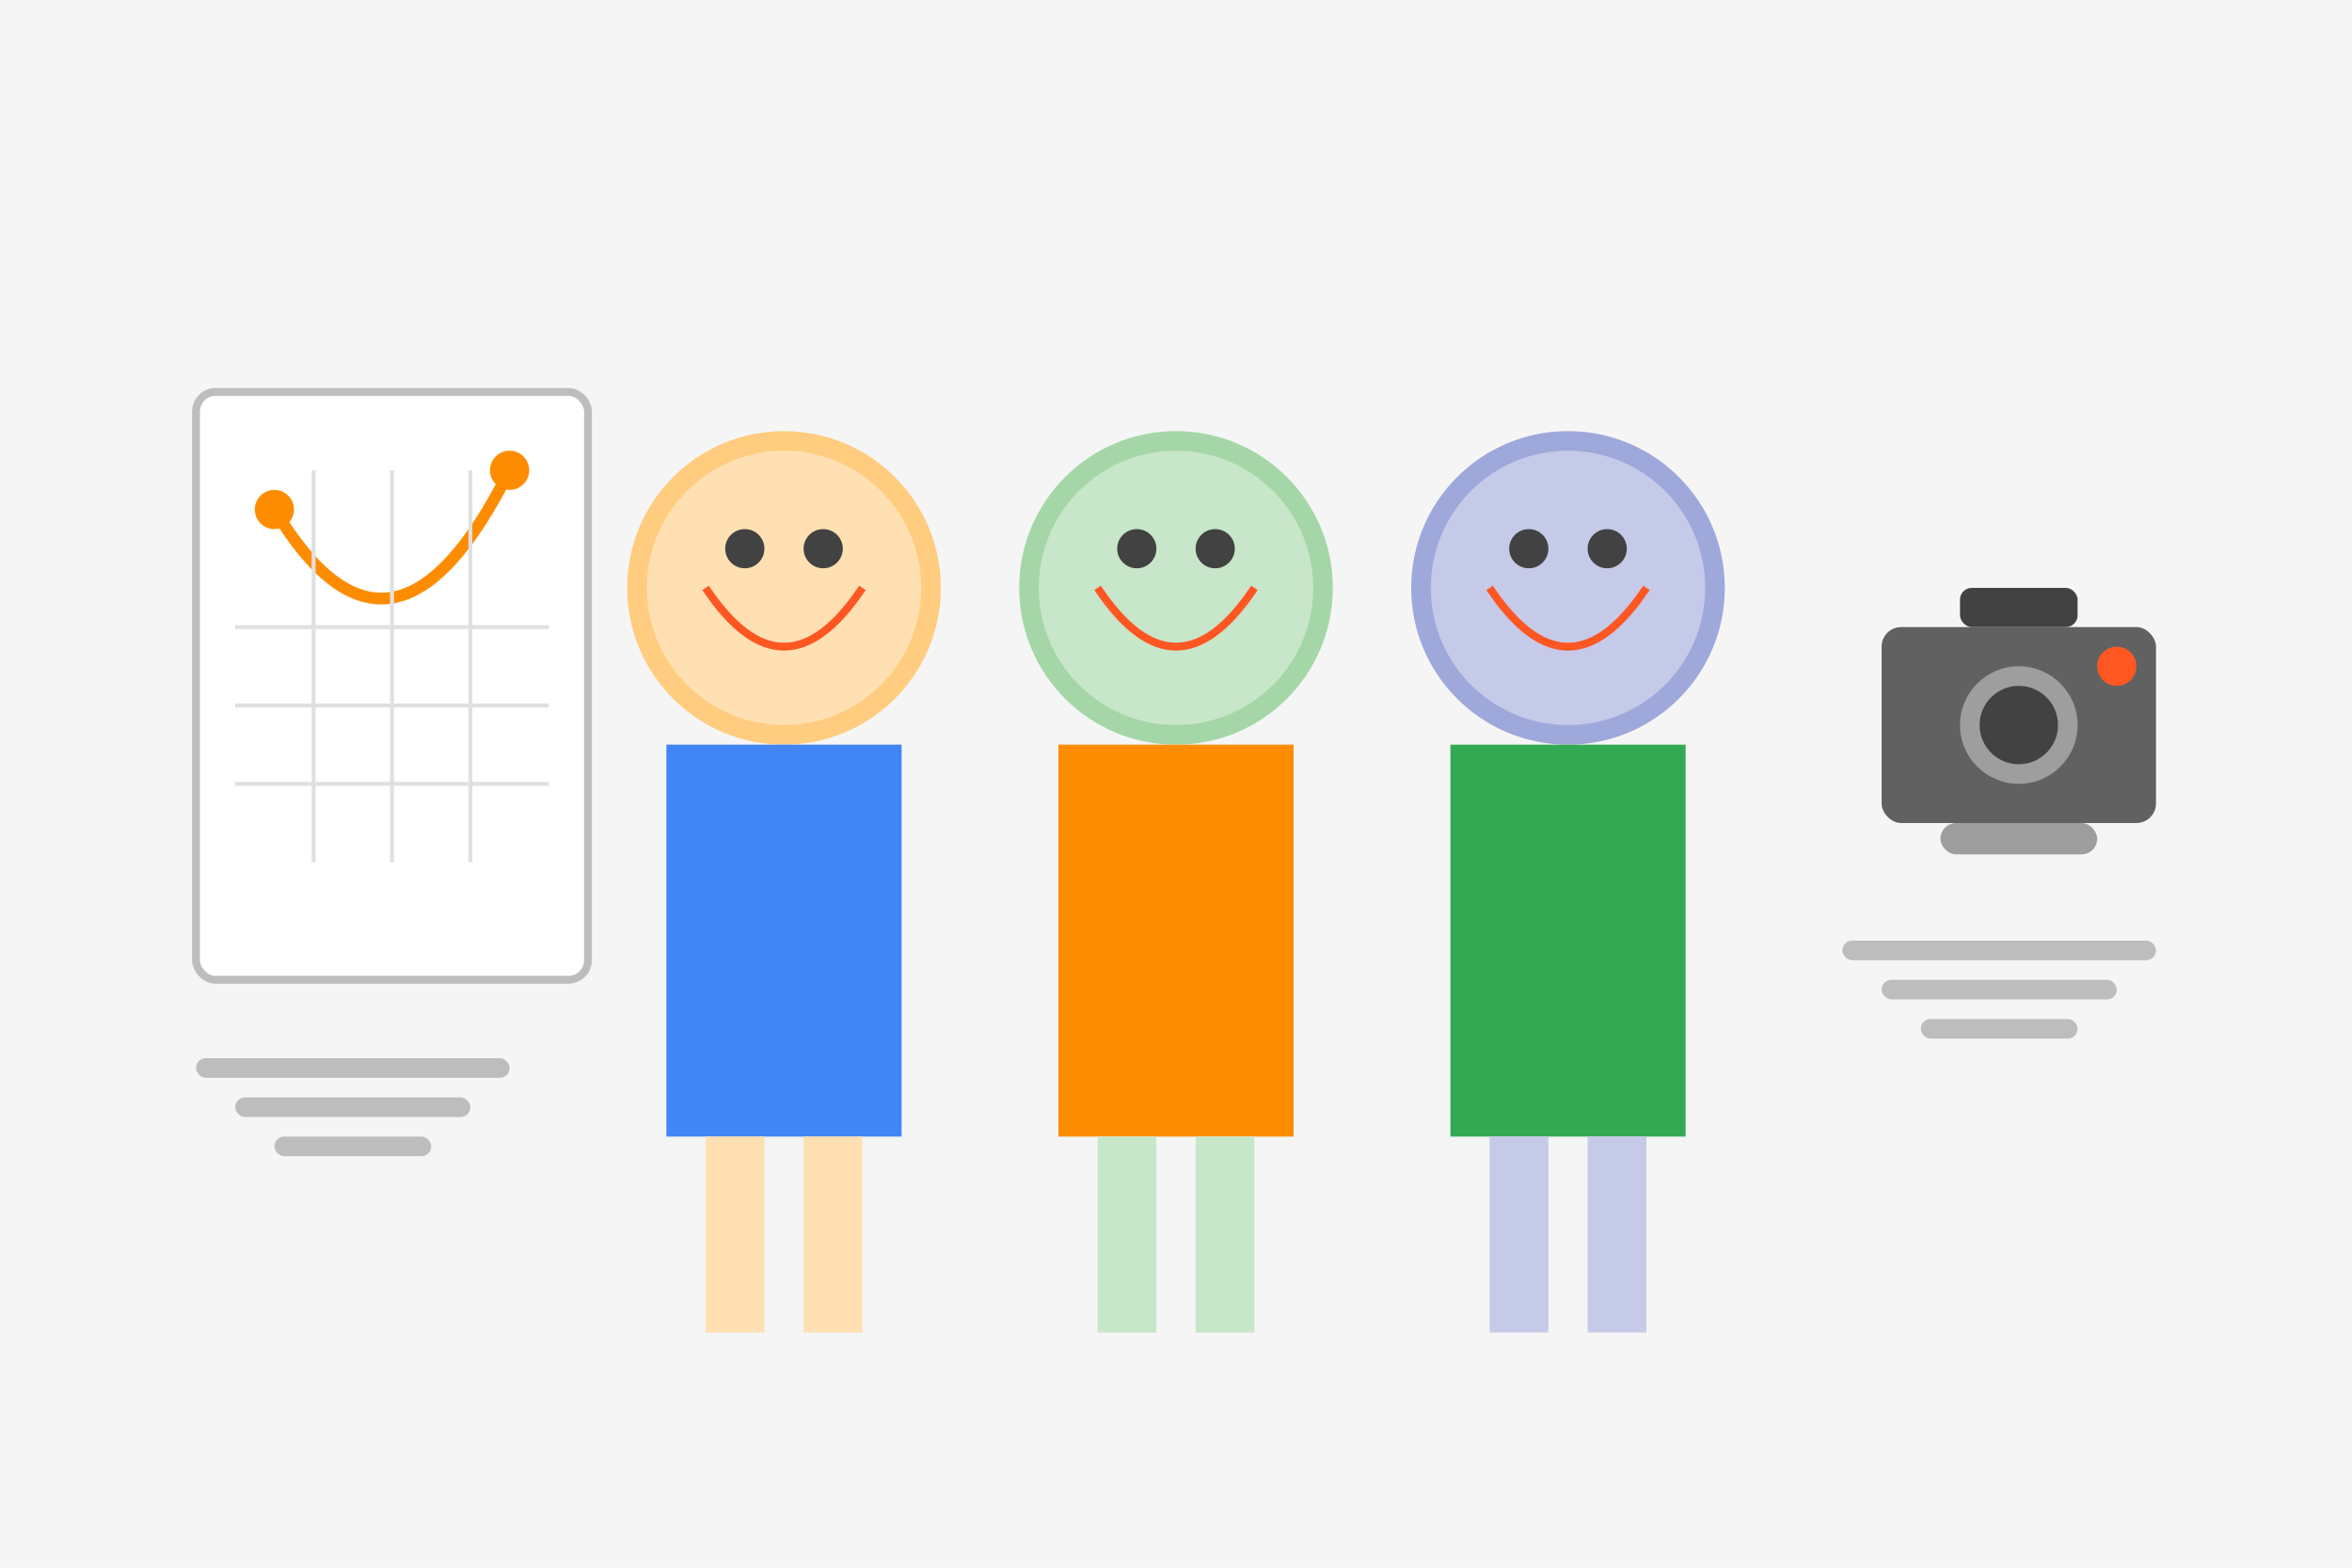 <svg xmlns="http://www.w3.org/2000/svg" viewBox="0 0 600 400" width="600" height="400">
  <!-- Background -->
  <rect width="600" height="400" fill="#f5f5f5"/>
  
  <!-- Tour guides illustration -->
  <!-- Guide 1 -->
  <circle cx="200" cy="150" r="40" fill="#ffcc80"/>
  <circle cx="200" cy="150" r="35" fill="#ffe0b2"/>
  <path d="M180,150 Q200,180 220,150" fill="none" stroke="#ff5722" stroke-width="2"/>
  <circle cx="190" cy="140" r="5" fill="#424242"/>
  <circle cx="210" cy="140" r="5" fill="#424242"/>
  <rect x="170" y="190" width="60" height="100" fill="#4285f4"/>
  <rect x="180" y="290" width="15" height="50" fill="#ffe0b2"/>
  <rect x="205" y="290" width="15" height="50" fill="#ffe0b2"/>
  
  <!-- Guide 2 -->
  <circle cx="300" cy="150" r="40" fill="#a5d6a7"/>
  <circle cx="300" cy="150" r="35" fill="#c8e6c9"/>
  <path d="M280,150 Q300,180 320,150" fill="none" stroke="#ff5722" stroke-width="2"/>
  <circle cx="290" cy="140" r="5" fill="#424242"/>
  <circle cx="310" cy="140" r="5" fill="#424242"/>
  <rect x="270" y="190" width="60" height="100" fill="#fe8c00"/>
  <rect x="280" y="290" width="15" height="50" fill="#c8e6c9"/>
  <rect x="305" y="290" width="15" height="50" fill="#c8e6c9"/>
  
  <!-- Guide 3 -->
  <circle cx="400" cy="150" r="40" fill="#9fa8da"/>
  <circle cx="400" cy="150" r="35" fill="#c5cae9"/>
  <path d="M380,150 Q400,180 420,150" fill="none" stroke="#ff5722" stroke-width="2"/>
  <circle cx="390" cy="140" r="5" fill="#424242"/>
  <circle cx="410" cy="140" r="5" fill="#424242"/>
  <rect x="370" y="190" width="60" height="100" fill="#34a853"/>
  <rect x="380" y="290" width="15" height="50" fill="#c5cae9"/>
  <rect x="405" y="290" width="15" height="50" fill="#c5cae9"/>
  
  <!-- Map illustration -->
  <rect x="50" y="100" width="100" height="150" rx="5" fill="white" stroke="#bdbdbd" stroke-width="2"/>
  <path d="M70,130 Q100,180 130,120" fill="none" stroke="#fe8c00" stroke-width="3"/>
  <circle cx="70" cy="130" r="5" fill="#fe8c00"/>
  <circle cx="130" cy="120" r="5" fill="#fe8c00"/>
  <path d="M60,200 L140,200" stroke="#e0e0e0" stroke-width="1"/>
  <path d="M60,180 L140,180" stroke="#e0e0e0" stroke-width="1"/>
  <path d="M60,160 L140,160" stroke="#e0e0e0" stroke-width="1"/>
  <path d="M100,120 L100,220" stroke="#e0e0e0" stroke-width="1"/>
  <path d="M80,120 L80,220" stroke="#e0e0e0" stroke-width="1"/>
  <path d="M120,120 L120,220" stroke="#e0e0e0" stroke-width="1"/>
  
  <!-- Camera illustration -->
  <rect x="480" y="160" width="70" height="50" rx="5" fill="#616161"/>
  <rect x="500" y="150" width="30" height="10" rx="3" fill="#424242"/>
  <circle cx="515" cy="185" r="15" fill="#9e9e9e"/>
  <circle cx="515" cy="185" r="10" fill="#424242"/>
  <rect x="495" y="210" width="40" height="8" rx="4" fill="#9e9e9e"/>
  <circle cx="540" cy="170" r="5" fill="#ff5722"/>
  
  <!-- Decorative elements -->
  <rect x="470" y="240" width="80" height="5" rx="2.5" fill="#bdbdbd"/>
  <rect x="480" y="250" width="60" height="5" rx="2.5" fill="#bdbdbd"/>
  <rect x="490" y="260" width="40" height="5" rx="2.5" fill="#bdbdbd"/>
  
  <rect x="50" y="270" width="80" height="5" rx="2.5" fill="#bdbdbd"/>
  <rect x="60" y="280" width="60" height="5" rx="2.5" fill="#bdbdbd"/>
  <rect x="70" y="290" width="40" height="5" rx="2.5" fill="#bdbdbd"/>
</svg>
